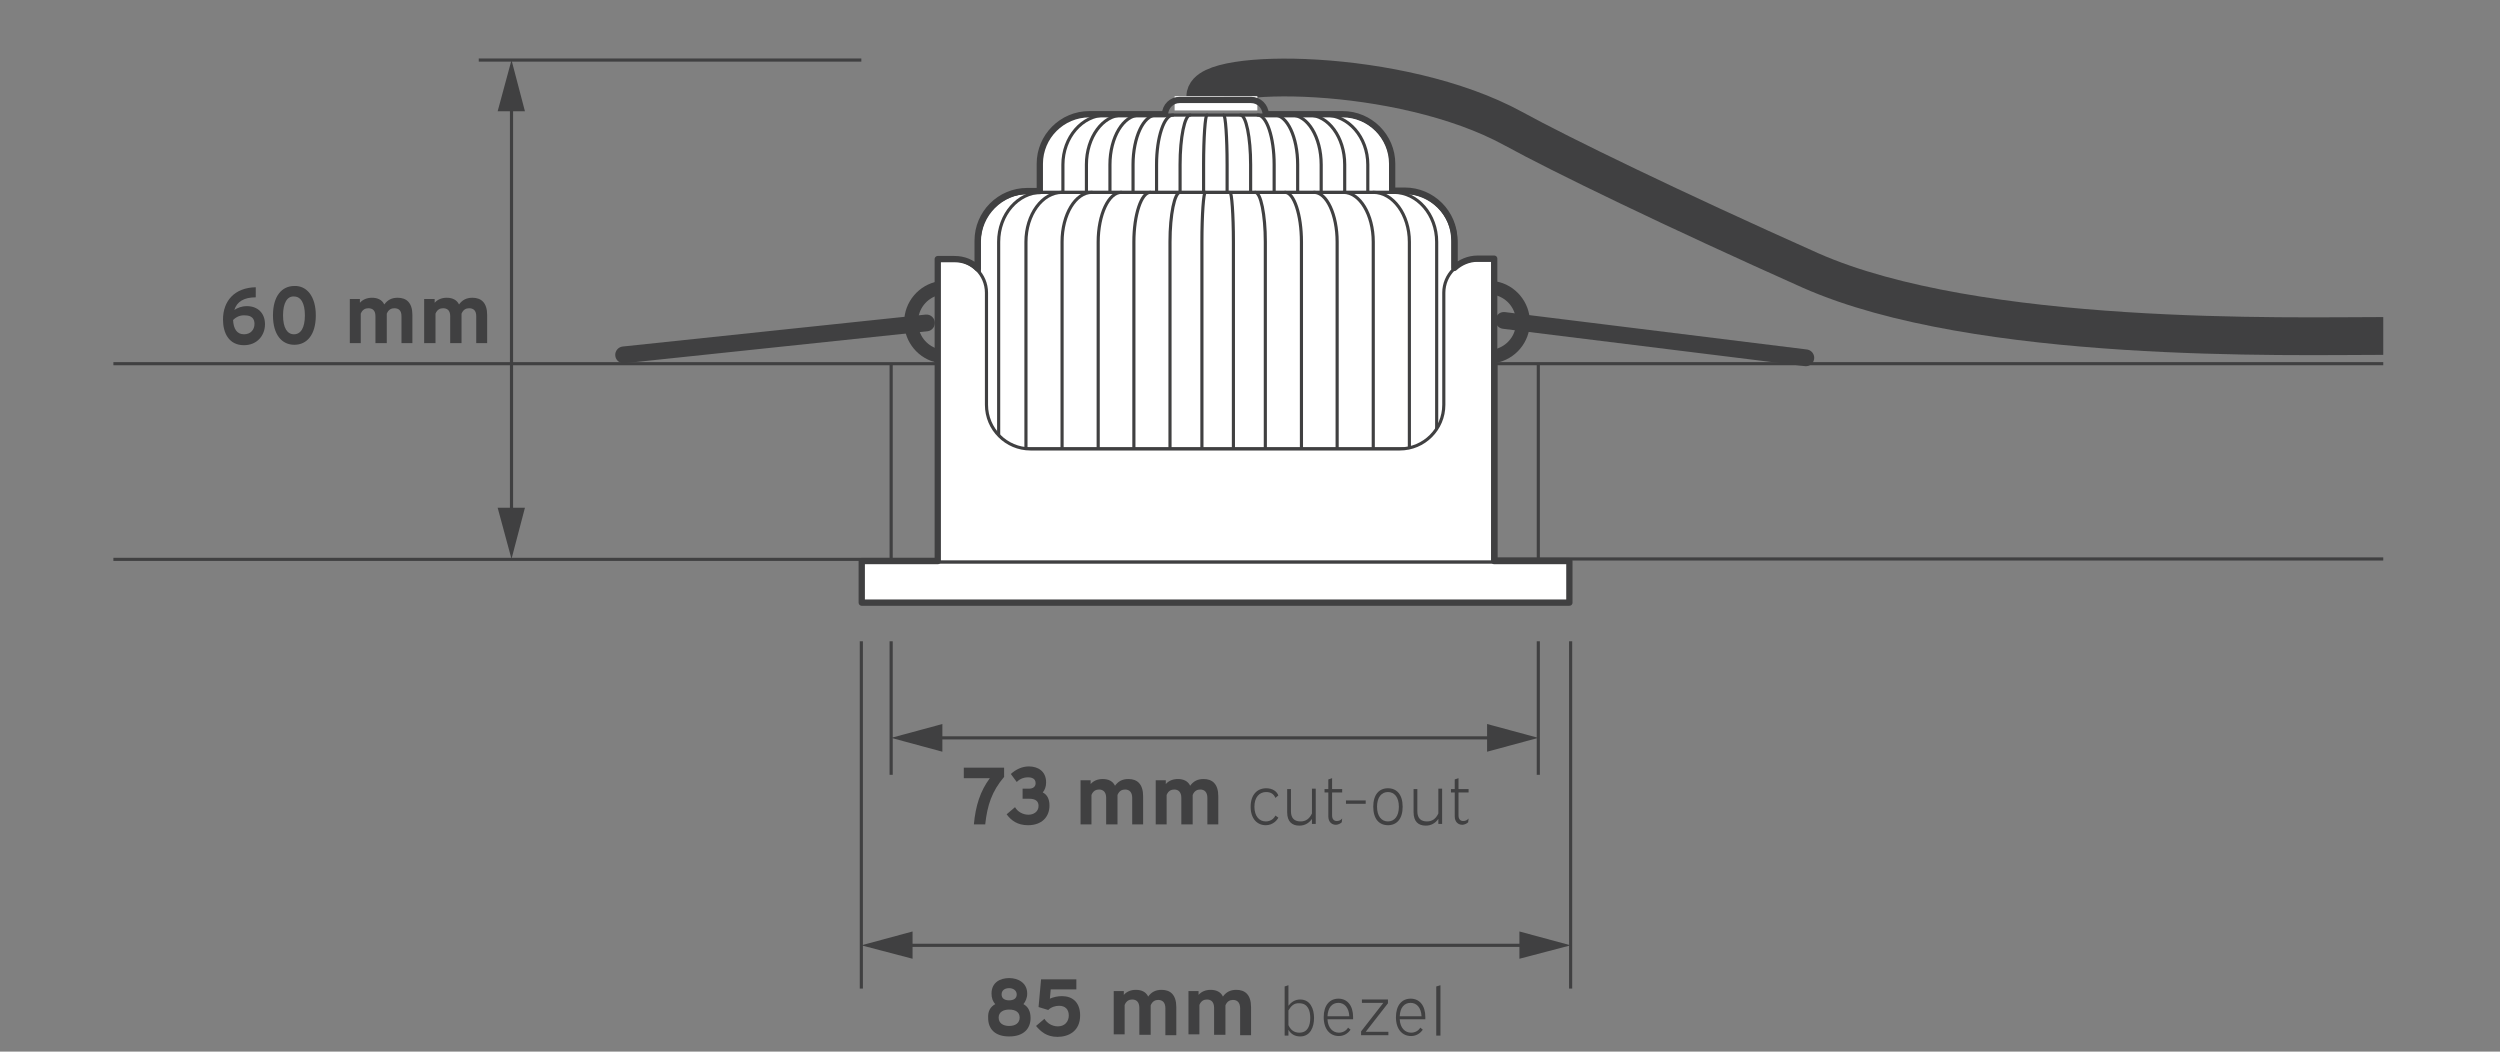 <?xml version="1.0" encoding="UTF-8"?> <svg xmlns="http://www.w3.org/2000/svg" xmlns:xlink="http://www.w3.org/1999/xlink" version="1.1" id="Layer_1" x="0px" y="0px" viewBox="0 0 595.3 250.4" style="enable-background:new 0 0 595.3 250.4;" xml:space="preserve"><rect x="0" y="0" width="595.3" height="250.4" fill="#808080" stroke="none"/> <style type="text/css"> .st0{fill:none;stroke:#404041;stroke-width:0.75;stroke-miterlimit:10;} .st1{fill:#FFFFFF;stroke:#404041;stroke-width:1.5;stroke-miterlimit:10;} .st2{fill:#FFFFFF;stroke:#404041;stroke-width:0.75;stroke-miterlimit:10;} .st3{fill:none;stroke:#404041;stroke-width:1.5;stroke-miterlimit:10;} .st4{fill:none;stroke:#404041;stroke-width:1.5;stroke-linecap:round;stroke-linejoin:round;stroke-miterlimit:10;} .st5{fill:none;stroke:#404041;stroke-width:0.5;stroke-linecap:round;stroke-linejoin:round;stroke-miterlimit:10;} .st6{fill:none;stroke:#404041;stroke-width:0.75;} .st7{fill:#404041;} .st8{enable-background:new ;} .st9{fill:none;stroke:#404041;stroke-width:0.75;stroke-linecap:round;stroke-linejoin:round;stroke-miterlimit:10;} .st10{fill:none;} .st11{fill:none;stroke:#404041;stroke-width:1.5;stroke-linejoin:round;stroke-miterlimit:10;} .st12{fill:none;stroke:#404041;stroke-width:1.5;stroke-miterlimit:10;stroke-dasharray:3.849,3.849;} .st13{fill:none;stroke:#404041;stroke-width:1.5;stroke-miterlimit:10;stroke-dasharray:4.125,4.125;} .st14{fill:#FFFFFF;stroke:#404041;stroke-width:1.5;stroke-linecap:round;stroke-linejoin:round;stroke-miterlimit:10;} .st15{fill:none;stroke:#404041;stroke-width:9;stroke-miterlimit:10;} .st16{fill:#FFFFFF;stroke:#404041;stroke-width:0.75;stroke-linecap:round;stroke-linejoin:round;stroke-miterlimit:10;} .st17{fill:#FFFFFF;} .st18{fill:none;stroke:#404041;stroke-width:4;stroke-linecap:round;stroke-linejoin:round;stroke-miterlimit:10;} </style> <g id="Layer_2_00000004509837938452831930000014950335066609846967_"> </g> <polyline class="st0" points="-92.1,241.8 -291.5,241.8 -291.6,218.3 -92.1,218.3 "></polyline> <polyline class="st0" points="-628.3,218.7 -408.2,218.7 -410,241.7 -628.3,241.7 "></polyline> <line class="st0" x1="-287.3" y1="218.5" x2="-287.3" y2="241.8"></line> <line class="st0" x1="-426.6" y1="241.8" x2="-426.6" y2="218.9"></line> <polyline class="st1" points="-294.9,241.7 -281,241.7 -281,245.3 -433.2,245.3 -433.2,241.7 -420.2,241.7 "></polyline> <polyline class="st2" points="-294.9,196.9 -294.9,241.7 -420.2,241.7 -420.2,196.9 "></polyline> <polyline class="st3" points="-281.1,241.9 -291.8,241.9 -291.8,197.5 -421.1,197.5 -421.1,241.9 -431.7,241.9 "></polyline> <line class="st0" x1="-421.1" y1="242.1" x2="-291.8" y2="242.1"></line> <rect x="-412.1" y="197.8" class="st0" width="9.5" height="44.3"></rect> <rect x="-309.7" y="197.8" class="st0" width="9.5" height="44.3"></rect> <rect x="-421.1" y="197.8" class="st0" width="1.3" height="44.3"></rect> <rect x="-293.1" y="197.8" class="st0" width="1.3" height="44.3"></rect> <path class="st4" d="M-271.6,171.2l-5.4,0.9c-1.7,0.4-3,1.9-3.3,3.6l-3.2,14.2l-2,15.4l-0.5,1.9c-0.2,0.7-0.2,1.3-0.1,2l0.2,0.9 c0.1,0.7,0,1.5-0.3,2.2l-0.2,0.5c-0.4,0.8-0.5,1.7-0.3,2.6l0.1,0.6c0.1,0.7,0,1.5-0.3,2.2l-0.2,0.5c-0.4,0.8-0.5,1.7-0.3,2.6 l0.1,0.6c0.1,0.7,0,1.5-0.3,2.2l-0.5,0.9c-0.4,0.8-0.5,1.7-0.3,2.6l0.1,0.6c0.1,0.7,0,1.5-0.3,2.2l-0.2,0.5 c-0.4,0.8-0.5,1.7-0.3,2.6l0.1,0.6c0.1,0.7,0,1.5-0.3,2.2l-0.4,0.9c-0.3,0.6-0.4,1.3-0.4,2v2l-0.7,0.2c-0.7,0.2-1.4-0.3-1.5-1"></path> <g> <ellipse class="st0" cx="-304.5" cy="202.5" rx="2.1" ry="3.7"></ellipse> <line class="st5" x1="-304.5" y1="201.3" x2="-304.5" y2="203.8"></line> <line class="st5" x1="-303.5" y1="202.5" x2="-305.5" y2="202.5"></line> </g> <g> <ellipse class="st0" cx="-407.8" cy="202.5" rx="2.1" ry="3.7"></ellipse> <line class="st5" x1="-407.8" y1="201.3" x2="-407.8" y2="203.8"></line> <line class="st5" x1="-406.8" y1="202.5" x2="-408.8" y2="202.5"></line> </g> <path class="st4" d="M-441.8,171l5.4,0.9c1.7,0.4,3,1.9,3.3,3.6l3.2,14.2l2,15.4l0.5,1.9c0.2,0.7,0.2,1.3,0.1,2l-0.2,0.9 c-0.1,0.7,0,1.5,0.3,2.2l0.2,0.5c0.4,0.8,0.5,1.7,0.3,2.6l-0.1,0.6c-0.1,0.7,0,1.5,0.3,2.2l0.2,0.5c0.4,0.8,0.5,1.7,0.3,2.6 l-0.1,0.6c-0.1,0.7,0,1.5,0.3,2.2l0.2,0.5c0.4,0.8,0.5,1.7,0.3,2.6l0.2,1c-0.1,0.7,0,1.5,0.3,2.2l0.2,0.5c0.4,0.8,0.5,1.7,0.3,2.6 l-0.1,0.6c-0.1,0.7,0,1.5,0.3,2.2l0.4,0.9c0.3,0.6,0.4,1.3,0.4,2v2l0.7,0.2c0.7,0.2,1.4-0.3,1.5-1"></path> <line class="st6" x1="-433.4" y1="253.3" x2="-433.4" y2="320.8"></line> <line class="st6" x1="-425.6" y1="253.3" x2="-425.6" y2="281.1"></line> <line class="st6" x1="-288.5" y1="253.3" x2="-288.5" y2="281.1"></line> <line class="st6" x1="-280.4" y1="253.3" x2="-280.4" y2="320.8"></line> <g> <g> <line class="st6" x1="-423.3" y1="306.6" x2="-290.6" y2="306.6"></line> <g> <polygon class="st7" points="-421,309.9 -433.2,306.6 -421,303.4 "></polygon> </g> <g> <polygon class="st7" points="-292.9,309.9 -280.7,306.6 -292.9,303.4 "></polygon> </g> </g> </g> <g> <g> <line class="st6" x1="-415.6" y1="270.3" x2="-298.5" y2="270.3"></line> <g> <polygon class="st7" points="-413.4,273.5 -425.6,270.3 -413.4,267 "></polygon> </g> <g> <polygon class="st7" points="-300.7,273.5 -288.5,270.3 -300.7,267 "></polygon> </g> </g> </g> <g class="st8"> <path class="st7" d="M-417.2,280.7c0-2.1,1.7-3.5,4.3-3.5c2.4,0,4.3,1.3,4.3,3.5c0,1.2-0.7,2.3-1.8,2.9c1.3,0.7,2.2,1.8,2.2,3.3 c0,2.6-2.1,4.1-4.7,4.1c-2.4,0-4.7-1.2-4.7-4c0-1.4,0.8-2.8,2-3.3C-416.6,283-417.2,282-417.2,280.7z M-414.3,286.9 c0,0.9,0.5,1.6,1.5,1.6s1.5-0.7,1.5-1.6c0-0.8-0.6-1.4-1.6-1.9C-413.9,285.4-414.3,286.1-414.3,286.9z M-411.7,280.7 c0-0.7-0.4-1.2-1.2-1.2c-0.8,0-1.2,0.5-1.2,1.3c0,0.7,0.4,1.2,1.2,1.6C-412.2,282.1-411.7,281.5-411.7,280.7z"></path> <path class="st7" d="M-402.2,277.5h2.3v10.8h2.5v2.4h-8.4v-2.4h2.8v-7.4l-2.4,1.4l-0.7-2.4L-402.2,277.5z"></path> <path class="st7" d="M-388.8,281.2c0.4,0.8,0.9,1.8,1.3,2.6h0.1c0.5-0.8,1-1.8,1.4-2.6h2.9c-0.6,1.2-1.8,3.2-2.8,4.7l3.2,4.7h-3.3 l-1.5-2.5h-0.1l-1.3,2.5h-3.2l3-4.7c-1-1.5-2.3-3.5-3-4.8L-388.8,281.2L-388.8,281.2z"></path> <path class="st7" d="M-377.3,280.7c0-2.1,1.7-3.5,4.3-3.5c2.4,0,4.3,1.3,4.3,3.5c0,1.2-0.7,2.3-1.8,2.9c1.3,0.7,2.2,1.8,2.2,3.3 c0,2.6-2.1,4.1-4.7,4.1c-2.4,0-4.7-1.2-4.7-4c0-1.4,0.8-2.8,2-3.3C-376.7,283-377.3,282-377.3,280.7z M-374.5,286.9 c0,0.9,0.5,1.6,1.5,1.6s1.5-0.7,1.5-1.6c0-0.8-0.6-1.4-1.6-1.9C-374.1,285.4-374.5,286.1-374.5,286.9z M-371.8,280.7 c0-0.7-0.4-1.2-1.2-1.2c-0.8,0-1.2,0.5-1.2,1.3c0,0.7,0.4,1.2,1.2,1.6C-372.3,282.1-371.8,281.5-371.8,280.7z"></path> <path class="st7" d="M-362.3,277.5h2.3v10.8h2.5v2.4h-8.4v-2.4h2.8v-7.4l-2.4,1.4l-0.7-2.4L-362.3,277.5z"></path> <path class="st7" d="M-348.8,281.2l0.1,0.9l0,0c0.6-0.7,1.7-1.2,2.7-1.2c0.9,0,1.7,0.3,2.2,0.8c0.2,0.2,0.3,0.3,0.4,0.5 c0.8-0.7,1.8-1.2,3.1-1.2c0.9,0,1.7,0.3,2.2,0.8c0.6,0.6,0.8,1.4,0.8,2.7v6.2h-2.8v-5.6c0-0.6-0.1-0.9-0.3-1.2 c-0.2-0.3-0.5-0.4-0.9-0.4c-0.6,0-1.2,0.3-1.6,0.9v6.3h-2.8v-5.6c0-0.6-0.1-0.9-0.3-1.2c-0.2-0.3-0.5-0.4-0.9-0.4 c-0.6,0-1.2,0.3-1.6,0.9v6.3h-2.9v-9.5L-348.8,281.2L-348.8,281.2z"></path> <path class="st7" d="M-332.6,281.2l0.1,0.9l0,0c0.6-0.7,1.7-1.2,2.7-1.2c0.9,0,1.7,0.3,2.2,0.8c0.2,0.2,0.3,0.3,0.4,0.5 c0.8-0.7,1.8-1.2,3.1-1.2c0.9,0,1.7,0.3,2.2,0.8c0.6,0.6,0.8,1.4,0.8,2.7v6.2h-2.8v-5.6c0-0.6-0.1-0.9-0.3-1.2 c-0.2-0.3-0.5-0.4-0.9-0.4c-0.6,0-1.2,0.3-1.6,0.9v6.3h-2.8v-5.6c0-0.6-0.1-0.9-0.3-1.2c-0.2-0.3-0.5-0.4-0.9-0.4 c-0.6,0-1.2,0.3-1.6,0.9v6.3h-2.9v-9.5L-332.6,281.2L-332.6,281.2z"></path> </g> <g class="st8"> <path class="st7" d="M-315.6,286.8c0-2.6,1.2-4.2,3.6-4.2c0.9,0,1.8,0.3,2.3,0.6l-0.2,0.9c-0.4-0.3-1.2-0.6-2-0.6 c-1.8,0-2.6,1.1-2.6,3.3c0,2.1,0.7,3.3,2.5,3.3c0.8,0,1.6-0.2,2.1-0.5l0.2,0.9c-0.7,0.3-1.5,0.5-2.3,0.5c-1,0-1.9-0.3-2.5-0.8 C-315.2,289.4-315.6,288.3-315.6,286.8L-315.6,286.8z"></path> <path class="st7" d="M-303.1,279.5l-4.1,11.5h-1.1l4.1-11.5H-303.1z"></path> <path class="st7" d="M-303,286.7c0-2.7,1.1-4.2,3.4-4.2s3.5,1.5,3.5,4.2l0,0c0,2.7-1.1,4.2-3.5,4.2 C-301.8,290.9-303,289.4-303,286.7L-303,286.7z M-301.9,286.7c0,2.2,0.7,3.3,2.4,3.3s2.4-1.1,2.4-3.3c0-2.2-0.7-3.3-2.4-3.3 S-301.9,284.5-301.9,286.7z"></path> </g> <g class="st8"> <path class="st7" d="M-424.3,317.7c0-2.1,1.7-3.5,4.3-3.5c2.4,0,4.3,1.3,4.3,3.5c0,1.2-0.7,2.3-1.8,2.9c1.3,0.7,2.2,1.8,2.2,3.3 c0,2.6-2.1,4.1-4.7,4.1c-2.4,0-4.7-1.2-4.7-4c0-1.4,0.8-2.8,2-3.3C-423.7,320-424.3,319-424.3,317.7z M-421.5,323.9 c0,0.9,0.5,1.6,1.5,1.6s1.5-0.7,1.5-1.6c0-0.8-0.6-1.4-1.6-1.9C-421.1,322.4-421.5,323.1-421.5,323.9z M-418.9,317.7 c0-0.7-0.4-1.2-1.2-1.2c-0.8,0-1.2,0.5-1.2,1.3c0,0.7,0.4,1.2,1.2,1.6C-419.3,319.1-418.9,318.5-418.9,317.7z"></path> <path class="st7" d="M-405.3,314.5l-0.2,2.4h-4.4v2.6c0.4-0.1,1-0.2,1.5-0.2c2.3,0,3.8,1.4,3.8,4c0,3-1.9,4.6-4.9,4.6 c-1.4,0-2.5-0.2-3.7-0.6l0.3-2.6c1,0.4,1.9,0.6,3.1,0.6c0.7,0,1.3-0.2,1.6-0.6c0.2-0.3,0.4-0.7,0.4-1.3c0-1.1-0.6-1.6-2-1.6 c-0.8,0-1.6,0.2-2.2,0.4l-0.7-0.4v-7.3H-405.3z"></path> <path class="st7" d="M-396,318.2c0.4,0.8,0.9,1.8,1.3,2.6h0.1c0.5-0.8,1-1.8,1.4-2.6h2.9c-0.6,1.2-1.8,3.2-2.8,4.7l3.2,4.7h-3.2 l-1.5-2.5h-0.1l-1.3,2.5h-3.2l3-4.7c-1-1.5-2.3-3.5-3-4.8L-396,318.2L-396,318.2z"></path> <path class="st7" d="M-384.4,317.7c0-2.1,1.7-3.5,4.3-3.5c2.4,0,4.3,1.3,4.3,3.5c0,1.2-0.7,2.3-1.8,2.9c1.3,0.7,2.2,1.8,2.2,3.3 c0,2.6-2.1,4.1-4.7,4.1c-2.4,0-4.7-1.2-4.7-4c0-1.4,0.8-2.8,2-3.3C-383.8,320-384.4,319-384.4,317.7z M-381.6,323.9 c0,0.9,0.5,1.6,1.5,1.6s1.5-0.7,1.5-1.6c0-0.8-0.6-1.4-1.6-1.9C-381.2,322.4-381.6,323.1-381.6,323.9z M-379,317.7 c0-0.7-0.4-1.2-1.2-1.2c-0.8,0-1.2,0.5-1.2,1.3c0,0.7,0.4,1.2,1.2,1.6C-379.4,319.1-379,318.5-379,317.7z"></path> <path class="st7" d="M-365.4,314.5l-0.2,2.4h-4.4v2.6c0.4-0.1,1-0.2,1.5-0.2c2.3,0,3.8,1.4,3.8,4c0,3-1.9,4.6-4.9,4.6 c-1.4,0-2.5-0.2-3.7-0.6l0.3-2.6c1,0.4,1.9,0.6,3.1,0.6c0.7,0,1.3-0.2,1.6-0.6c0.2-0.3,0.4-0.7,0.4-1.3c0-1.1-0.6-1.6-2-1.6 c-0.8,0-1.6,0.2-2.2,0.4l-0.7-0.4v-7.3H-365.4z"></path> <path class="st7" d="M-356,318.2l0.1,0.9l0,0c0.6-0.7,1.7-1.2,2.7-1.2c0.9,0,1.7,0.3,2.2,0.8c0.2,0.2,0.3,0.3,0.4,0.5 c0.8-0.7,1.8-1.2,3.1-1.2c0.9,0,1.7,0.3,2.2,0.8c0.6,0.6,0.8,1.4,0.8,2.7v6.2h-2.8v-5.6c0-0.6-0.1-0.9-0.3-1.2 c-0.2-0.3-0.5-0.4-0.9-0.4c-0.6,0-1.2,0.3-1.6,0.9v6.3h-2.8v-5.6c0-0.6-0.1-0.9-0.3-1.2c-0.2-0.3-0.5-0.4-0.9-0.4 c-0.6,0-1.2,0.3-1.6,0.9v6.3h-2.9v-9.5L-356,318.2L-356,318.2z"></path> <path class="st7" d="M-339.8,318.2l0.1,0.9l0,0c0.6-0.7,1.7-1.2,2.7-1.2c0.9,0,1.7,0.3,2.2,0.8c0.2,0.2,0.3,0.3,0.4,0.5 c0.8-0.7,1.8-1.2,3.1-1.2c0.9,0,1.7,0.3,2.2,0.8c0.6,0.6,0.8,1.4,0.8,2.7v6.2h-2.8v-5.6c0-0.6-0.1-0.9-0.3-1.2 c-0.2-0.3-0.5-0.4-0.9-0.4c-0.6,0-1.2,0.3-1.6,0.9v6.3h-2.8v-5.6c0-0.6-0.1-0.9-0.3-1.2c-0.2-0.3-0.5-0.4-0.9-0.4 c-0.6,0-1.2,0.3-1.6,0.9v6.3h-2.9v-9.5L-339.8,318.2L-339.8,318.2z"></path> </g> <g class="st8"> <path class="st7" d="M-320.2,316.5v3.8c0.8-0.5,1.6-0.8,2.4-0.8c1.1,0,2.1,0.5,2.7,1.6c0.3,0.6,0.5,1.4,0.5,2.5l0,0 c0,0.9-0.2,1.9-0.6,2.6c-0.5,0.9-1.5,1.6-2.8,1.6c-0.8,0-1.7-0.3-2.4-0.9l-0.1,0.6h-0.8c0-0.5,0.1-1.9,0.1-2.6v-8.6h1V316.5z M-320.2,326.1c0.6,0.5,1.3,0.9,2.1,0.9c0.8,0,1.3-0.3,1.7-0.7c0.5-0.6,0.7-1.6,0.7-2.6s-0.2-1.9-0.7-2.5c-0.4-0.4-0.9-0.7-1.7-0.7 c-0.8,0-1.6,0.4-2.2,0.8v4.8H-320.2z"></path> <path class="st7" d="M-313.1,323.8c0-2.1,1-4.2,3.4-4.2c1.9,0,2.9,1.1,3.2,3c0.1,0.4,0.1,0.9,0.1,1.3v0.3h-5.7 c0.1,1.9,0.9,2.9,2.6,2.9c0.7,0,1.7-0.2,2.2-0.5l0.2,0.9c-0.7,0.3-1.6,0.5-2.4,0.5c-1,0-2-0.3-2.5-0.9 C-312.7,326.4-313.1,325.2-313.1,323.8L-313.1,323.8z M-307.5,323.3c-0.1-1.7-0.7-2.8-2.1-2.8c-0.7,0-1.2,0.2-1.6,0.6 c-0.5,0.5-0.8,1.3-0.8,2.2L-307.5,323.3L-307.5,323.3z"></path> <path class="st7" d="M-300,319.8v0.9l-4,6.2h4.1v0.8h-5.1l-0.2-0.8l4-6.2h-3.9v-0.8h5.1V319.8z"></path> <path class="st7" d="M-298.5,323.8c0-2.1,1-4.2,3.4-4.2c1.9,0,2.9,1.1,3.2,3c0.1,0.4,0.1,0.9,0.1,1.3v0.3h-5.6 c0.1,1.9,0.9,2.9,2.6,2.9c0.7,0,1.7-0.2,2.2-0.5l0.2,0.9c-0.6,0.3-1.6,0.5-2.4,0.5c-1,0-2-0.3-2.5-0.9 C-298.1,326.4-298.5,325.2-298.5,323.8L-298.5,323.8z M-292.9,323.3c-0.1-1.7-0.7-2.8-2.1-2.8c-0.7,0-1.2,0.2-1.6,0.6 c-0.5,0.5-0.8,1.3-0.8,2.2L-292.9,323.3L-292.9,323.3z"></path> <path class="st7" d="M-289,316.5v11.2h-1v-11.2H-289z"></path> </g> <g class="st8"> <path class="st7" d="M-531.4,178v-2.3h10.8v-2.5h2.4v8.4h-2.4v-2.8h-7.5l1.4,2.4l-2.4,0.7L-531.4,178z"></path> <path class="st7" d="M-524.8,161.5c4.7,0,6.9,1.6,6.9,4.8s-2.2,4.8-6.9,4.8s-6.9-1.6-6.9-4.8S-529.6,161.5-524.8,161.5z M-524.8,167.8c3.3,0,4.3-0.5,4.3-1.5c0-1.1-1-1.5-4.3-1.5c-3.2,0-4.2,0.5-4.2,1.5C-529.1,167.3-528.1,167.8-524.8,167.8z"></path> <path class="st7" d="M-531.4,151.5l2.4,0.2v4.4h2.6c-0.1-0.4-0.2-1-0.2-1.5c0-2.3,1.4-3.8,4-3.8c3,0,4.6,1.9,4.6,4.9 c0,1.4-0.2,2.5-0.6,3.7l-2.6-0.3c0.4-1,0.6-1.9,0.6-3.1c0-0.7-0.2-1.3-0.6-1.6c-0.3-0.2-0.7-0.4-1.3-0.4c-1.1,0-1.6,0.6-1.6,2 c0,0.8,0.2,1.6,0.4,2.2l-0.4,0.8h-7.3V151.5z"></path> <path class="st7" d="M-531.8,137.7l13.8,4.9v3l-13.8-4.8V137.7z"></path> <path class="st7" d="M-531.4,128.6v-2.3h10.8v-2.5h2.4v8.4h-2.4v-2.8h-7.5l1.4,2.4l-2.4,0.7L-531.4,128.6z"></path> <path class="st7" d="M-531,121.2c-0.4-1.1-0.7-2.4-0.7-3.7c0-2.3,1-4.3,3.5-4.3c1.3,0,2.4,0.6,2.8,1.8h0.1c0.4-1.5,1.6-2.3,3-2.3 c2.9,0,4.4,2.4,4.4,5.1c0,1.2-0.3,2.7-0.8,3.7l-2.6-0.3c0.5-1.2,0.7-2.2,0.7-3.2c0-1.3-0.6-2.1-1.7-2.1c-1.2,0-1.7,1-1.7,2.3v0.9 h-2.3v-0.9c0-1.2-0.6-1.8-1.6-1.8c-0.8,0-1.2,0.5-1.2,1.7c0,0.9,0.2,1.7,0.6,2.7L-531,121.2z"></path> <path class="st7" d="M-531.4,102.2l2.4,0.2v4.4h2.6c-0.1-0.4-0.2-1-0.2-1.5c0-2.3,1.4-3.8,4-3.8c3,0,4.6,1.9,4.6,4.9 c0,1.4-0.2,2.5-0.6,3.7l-2.6-0.3c0.4-1,0.6-1.9,0.6-3.1c0-0.7-0.2-1.3-0.6-1.6c-0.3-0.2-0.7-0.4-1.3-0.4c-1.1,0-1.6,0.6-1.6,2 c0,0.8,0.2,1.6,0.4,2.2l-0.4,0.7h-7.3V102.2L-531.4,102.2z"></path> <path class="st7" d="M-529.3,97.2l-2.1,0.3v-2l2.1,0.3l-1.1-1.8l1.9-0.8l0.5,2.1l1.6-1.6l1.2,1.6l-2,1.1l1.9,1.1l-1.2,1.6l-1.5-1.5 l-0.5,2.1l-1.9-0.8L-529.3,97.2z"></path> <path class="st7" d="M-527.7,85.3l0.9-0.1l0,0c-0.7-0.6-1.2-1.7-1.2-2.7c0-0.9,0.3-1.7,0.8-2.2c0.2-0.2,0.3-0.3,0.5-0.4 c-0.7-0.8-1.2-1.8-1.2-3.1c0-0.9,0.3-1.7,0.8-2.2c0.6-0.6,1.4-0.8,2.7-0.8h6.2v2.8h-5.6c-0.6,0-0.9,0.1-1.2,0.3 c-0.3,0.2-0.4,0.5-0.4,0.9c0,0.6,0.3,1.2,0.9,1.6h6.3v2.8h-5.6c-0.6,0-0.9,0.1-1.2,0.3c-0.3,0.2-0.4,0.5-0.4,0.9 c0,0.6,0.3,1.2,0.9,1.6h6.3v2.9h-9.5V85.3z"></path> <path class="st7" d="M-527.7,69.1l0.9-0.1l0,0c-0.7-0.6-1.2-1.7-1.2-2.7c0-0.9,0.3-1.7,0.8-2.2c0.2-0.2,0.3-0.3,0.5-0.4 c-0.7-0.8-1.2-1.8-1.2-3.1c0-0.9,0.3-1.7,0.8-2.2c0.6-0.6,1.4-0.8,2.7-0.8h6.2v2.8h-5.6c-0.6,0-0.9,0.1-1.2,0.3s-0.4,0.5-0.4,0.9 c0,0.6,0.3,1.2,0.9,1.6h6.3V66h-5.6c-0.6,0-0.9,0.1-1.2,0.3c-0.3,0.2-0.4,0.5-0.4,0.9c0,0.6,0.3,1.2,0.9,1.6h6.3v2.9h-9.5V69.1z"></path> </g> <g class="st8"> <path class="st7" d="M-505.9,197.5l-2.1,0.3v-2l2.1,0.3l-1.1-1.8l1.9-0.8l0.5,2.1l1.6-1.6l1.2,1.6l-2,1.1l1.9,1.1l-1.2,1.6 l-1.5-1.5l-0.5,2.1l-1.9-0.8L-505.9,197.5z"></path> </g> <g class="st8"> <path class="st7" d="M-508,184.5v-1.2h12.1v-2.8h1.1v7.1h-1.1v-3h-10.7l2,3.1l-1,0.4L-508,184.5z"></path> <path class="st7" d="M-501.7,178.6c-4.7,0-6.6-1.1-6.6-3.9s1.9-3.9,6.6-3.9h0.6c4.7,0,6.6,1.2,6.6,3.9s-1.9,3.9-6.6,3.9H-501.7z M-501.4,177.2c4,0,5.6-0.7,5.6-2.5s-1.7-2.5-5.6-2.5c-4,0-5.7,0.7-5.7,2.5S-505.4,177.2-501.4,177.2z"></path> <path class="st7" d="M-501.7,168.8c-4.7,0-6.6-1.1-6.6-3.9s1.9-3.9,6.6-3.9h0.6c4.7,0,6.6,1.2,6.6,3.9s-1.9,3.9-6.6,3.9H-501.7z M-501.4,167.5c4,0,5.6-0.7,5.6-2.5c0-1.9-1.7-2.5-5.6-2.5c-4,0-5.7,0.7-5.7,2.5S-505.4,167.5-501.4,167.5z"></path> <path class="st7" d="M-501.7,159.1c-4.7,0-6.6-1.1-6.6-3.9s1.9-3.9,6.6-3.9h0.6c4.7,0,6.6,1.2,6.6,3.9s-1.9,3.9-6.6,3.9H-501.7z M-501.4,157.7c4,0,5.6-0.7,5.6-2.5s-1.7-2.5-5.6-2.5c-4,0-5.7,0.7-5.7,2.5S-505.4,157.7-501.4,157.7z"></path> <path class="st7" d="M-508.3,144.3h13.5v1.2h-13.5V144.3z"></path> <path class="st7" d="M-504.3,140.7l1.1-0.1c-0.8-0.7-1.4-1.9-1.4-3.1s0.6-2.1,1.4-2.5c-0.9-0.9-1.4-2-1.4-3.3c0-1,0.3-1.8,0.8-2.3 c0.6-0.6,1.4-0.8,2.7-0.8h6.3v1.2h-6.1c-1,0-1.5,0.1-1.9,0.4c-0.4,0.3-0.6,0.8-0.6,1.7s0.4,1.9,1.3,2.7c0.4,0,0.8,0,1.2,0h6v1.2 h-5.9c-1.5,0-2.7,0.1-2.7,1.9c0,1,0.6,2.1,1.5,2.9h7.1v1.2h-9.5L-504.3,140.7L-504.3,140.7z"></path> <path class="st7" d="M-504,122.5c-0.4-0.8-0.6-2-0.6-3c0-2.1,1-3.5,3.3-3.5h4.7c0.7,0,1,0,1-0.7v-0.1h0.8c0.1,0.1,0.1,0.4,0.1,0.6 c0,0.6-0.3,1.1-1,1.2c0.7,0.8,1.2,1.9,1.2,3.1c0,1.6-1,2.9-2.8,2.9c-1.2,0-2.3-0.6-2.8-1.8c-0.4-0.9-0.6-1.9-0.6-3.6V117h-0.5 c-1.5,0-2.3,0.5-2.3,2.5c0,0.9,0.3,1.9,0.6,2.6L-504,122.5z M-499.8,117.8c0,1,0.1,1.7,0.3,2.4c0.3,0.9,1,1.7,2.1,1.7 c1,0,1.8-0.6,1.8-1.9c0-1.2-0.6-2.3-1.3-2.8h-2.9V117.8L-499.8,117.8z"></path> <path class="st7" d="M-504.3,112.2l1.2-0.2c-1-1-1.5-2.2-1.5-3.4c0-1,0.3-1.9,0.8-2.4c0.6-0.6,1.4-0.8,2.7-0.8h6.3v1.2h-6.1 c-1,0-1.6,0.1-2,0.5c-0.4,0.3-0.5,0.8-0.5,1.6c0,1.1,0.6,2.3,1.6,3.2h7v1.2h-9.5V112.2z"></path> <path class="st7" d="M-508.3,95.4h9.7c1.1,0,2.6,0,3.8-0.1v1l-0.8,0.1c0.8,1,1.1,2,1.1,3c0,1.1-0.4,2.1-1.2,2.8 c-0.8,0.7-2.1,1.2-3.6,1.2h-0.1c-1.8,0-3.3-0.5-4.2-1.4c-0.7-0.7-1-1.6-1-2.7c0-0.9,0.2-1.9,0.6-2.6h-4.3V95.4z M-502.8,96.5 c-0.4,0.7-0.7,1.6-0.7,2.3c0,2.5,1.9,3.2,4,3.2c2.4,0,3.9-0.9,3.9-2.9c0-0.9-0.4-1.9-1.1-2.6H-502.8z"></path> <path class="st7" d="M-504,89.2c-0.4-0.8-0.6-2-0.6-3c0-2.1,1-3.5,3.3-3.5h4.7c0.7,0,1,0,1-0.7v-0.1h0.8c0.1,0.1,0.1,0.4,0.1,0.6 c0,0.6-0.3,1.1-1,1.2c0.7,0.8,1.2,1.9,1.2,3.1c0,1.6-1,2.9-2.8,2.9c-1.2,0-2.3-0.6-2.8-1.8c-0.4-0.9-0.6-1.9-0.6-3.6v-0.6h-0.5 c-1.5,0-2.3,0.5-2.3,2.5c0,0.9,0.3,1.9,0.6,2.6L-504,89.2z M-499.8,84.5c0,1,0.1,1.7,0.3,2.4c0.3,0.9,1,1.7,2.1,1.7 c1,0,1.8-0.6,1.8-1.9c0-1.2-0.6-2.3-1.3-2.8h-2.9V84.5L-499.8,84.5z"></path> <path class="st7" d="M-508.3,78.7h4.6c-0.6-1-0.9-2-0.9-2.9c0-1.3,0.6-2.6,2-3.2c0.8-0.4,1.7-0.6,3-0.6h0.1c1.1,0,2.2,0.2,3.1,0.7 c1.1,0.6,1.9,1.8,1.9,3.4c0,1-0.4,2-1,2.9l0.7,0.1v1c-0.6-0.1-2.3-0.1-3.1-0.1h-10.3v-1.3H-508.3z M-496.7,78.7 c0.6-0.7,1.1-1.6,1.1-2.6s-0.4-1.6-0.9-2.1c-0.7-0.6-1.9-0.8-3.1-0.8s-2.3,0.2-3,0.8c-0.5,0.5-0.8,1.1-0.8,2.1c0,0.9,0.4,1.9,1,2.6 H-496.7z"></path> <path class="st7" d="M-499.6,70.2c-3.2,0-5-1.3-5-4.1c0-2.8,1.8-4.2,5-4.2l0,0c3.2,0,5,1.3,5,4.2 C-494.5,68.8-496.3,70.2-499.6,70.2L-499.6,70.2z M-499.6,68.9c2.6,0,4-0.9,4-2.9s-1.4-2.9-4-2.9s-4,0.9-4,2.9 C-503.6,68.1-502.2,68.9-499.6,68.9z"></path> <path class="st7" d="M-504.3,59.5c2-0.5,6.2-1.9,8.1-2.6l0,0c-1.9-0.7-6-2.1-8.1-2.6V53c3.3,0.9,7.5,2.5,9.5,3.3v1.3 c-2,0.8-6.2,2.3-9.5,3.2V59.5z"></path> <path class="st7" d="M-499.5,51.8c-2.5,0-5.1-1.2-5.1-4.1c0-2.2,1.3-3.4,3.5-3.8c0.4-0.1,1.1-0.1,1.6-0.1h0.4v6.7 c2.2-0.1,3.4-1.1,3.4-3.1c0-0.9-0.3-2-0.6-2.7l1-0.2c0.4,0.8,0.6,1.9,0.6,2.9c0,1.2-0.3,2.3-1,3C-496.4,51.3-497.8,51.8-499.5,51.8 L-499.5,51.8z M-500.1,45.1c-2.1,0.1-3.4,0.9-3.4,2.6c0,0.8,0.3,1.4,0.7,1.9c0.6,0.6,1.6,0.9,2.7,1V45.1z"></path> </g> <line class="st6" x1="-270.7" y1="7" x2="-432.3" y2="7"></line> <g> <g> <line class="st6" x1="-485.9" y1="232.5" x2="-485.9" y2="17"></line> <g> <polygon class="st7" points="-482.6,230.2 -485.9,242.4 -489.1,230.2 "></polygon> </g> <g> <polygon class="st7" points="-482.6,19.2 -485.9,7 -489.1,19.2 "></polygon> </g> </g> </g> <path class="st9" d="M-311.5,183.4"></path> <polygon class="st1" points="-392.9,197.4 -404.9,197.4 -405.3,151.9 -390.3,151.9 -390.3,163.7 "></polygon> <line class="st0" x1="-393.7" y1="152.5" x2="-393.7" y2="197.8"></line> <path class="st1" d="M-390.3,163.7c4.8,0.2,28.2,6.9,40.4,14.3c12.2,7.4,29.9,19.6,29.9,19.6h-73.6L-390.3,163.7z"></path> <line class="st10" x1="-376.6" y1="177.2" x2="-375.2" y2="175.9"></line> <line class="st3" x1="-350" y1="101.3" x2="-279.6" y2="143.9"></line> <line class="st0" x1="-296.9" y1="144.4" x2="-343.1" y2="116.5"></line> <path class="st11" d="M-279.6,143.9l1.3,0.8l-3.1,5l-3.2-2l-1.8,3l-23.3-14.1l-0.9-0.6c1.1,7.8,0.5,42.9-4.6,61.8"></path> <line class="st0" x1="-351.1" y1="107.5" x2="-284.5" y2="147.8"></line> <path class="st11" d="M-387.2,163c10-13.5,47.1-36.6,55.6-39.6l-21.5-13l1.8-3l-0.1-0.1l-2.6-1.6l3.1-5l1,0.6"></path> <polyline class="st3" points="-350.2,101.5 -322.2,55.3 -251.7,97.9 -279.7,144.2 "></polyline> <g> <g> <line class="st3" x1="-322" y1="54.5" x2="-320.9" y2="52.8"></line> <line class="st12" x1="-318.9" y1="49.5" x2="-296" y2="11.7"></line> <polyline class="st3" points="-295,10 -294,8.3 -292.3,9.3 "></polyline> <line class="st13" x1="-288.8" y1="11.5" x2="-227" y2="48.8"></line> <polyline class="st3" points="-225.2,49.9 -223.5,50.9 -224.5,52.6 "></polyline> <line class="st12" x1="-226.5" y1="55.9" x2="-249.4" y2="93.8"></line> <line class="st3" x1="-250.4" y1="95.5" x2="-251.5" y2="97.2"></line> </g> </g> <line class="st0" x1="-316.8" y1="58.7" x2="-344.2" y2="104.1"></line> <line class="st0" x1="-314.6" y1="60" x2="-342" y2="105.4"></line> <line class="st0" x1="-309.8" y1="62.9" x2="-337.3" y2="108.3"></line> <line class="st0" x1="-304.7" y1="66" x2="-332.1" y2="111.4"></line> <line class="st0" x1="-303" y1="67.1" x2="-330.4" y2="112.4"></line> <line class="st0" x1="-298.2" y1="70" x2="-325.6" y2="115.3"></line> <line class="st0" x1="-287.9" y1="76.2" x2="-315.4" y2="121.5"></line> <line class="st0" x1="-283.5" y1="78.9" x2="-310.9" y2="124.2"></line> <line class="st0" x1="-281.3" y1="80.2" x2="-308.7" y2="125.6"></line> <line class="st0" x1="-276.5" y1="83.1" x2="-303.9" y2="128.5"></line> <line class="st0" x1="-263.8" y1="90.8" x2="-291.2" y2="136.1"></line> <line class="st0" x1="-262.1" y1="91.8" x2="-289.5" y2="137.1"></line> <line class="st0" x1="-254.6" y1="96.4" x2="-282" y2="141.7"></line> <rect x="-364.2" y="170" class="st14" width="14.3" height="27.4"></rect> <path class="st1" d="M-309.2,125.9l-13.7-8.3l-37.3,61.6c-0.8,0.8-1.4,1.8-1.7,2.9l-0.5,0.8l0.2,0.1c-0.1,0.5-0.2,1.1-0.2,1.7 c0,4.4,3.6,8,8,8c2,0,3.7-0.7,5.1-1.9l0.5,0.3L-309.2,125.9z"></path> <path class="st15" d="M-280.4,147.3c19.4,11.8,20.3,29.9,56.9,45.5c39,16.6,110,18.5,131.4,18.5"></path> <polyline class="st0" points="567.5,133.1 356.2,133.1 356.2,86.6 567.5,86.6 "></polyline> <line class="st0" x1="366.3" y1="86.5" x2="366.3" y2="133.3"></line> <polyline class="st0" points="27,86.6 230.6,86.6 231.3,133.2 27,133.2 "></polyline> <line class="st0" x1="212.2" y1="133.3" x2="212.2" y2="86.6"></line> <g> <path class="st7" d="M60.9,70.8c-2.9,0-4.5,1.1-5.1,3c0.8-0.5,1.7-0.9,3-0.9c2.6,0,4.3,1.7,4.3,4.3c0,2.7-1.9,5-5,5 c-3.6,0-5-2.9-5-6.1c0-4.5,2.8-7.6,7.8-7.7V70.8z M55.5,76.2c0.1,2.1,0.9,3.4,2.6,3.4c1.6,0,2.5-1.1,2.5-2.5c0-1.2-0.7-2-2.2-2 C57.3,75,56.3,75.4,55.5,76.2z"></path> <path class="st7" d="M75.2,75.1c0,4.6-2.1,7-5.1,7c-3,0-5.1-2.4-5.1-7c0-4.6,2.1-7,5.1-7C73,68,75.2,70.5,75.2,75.1z M67.4,75.1 c0,3,1,4.5,2.6,4.5c1.6,0,2.6-1.5,2.6-4.5c0-3-1-4.5-2.6-4.5C68.4,70.5,67.4,72.1,67.4,75.1z"></path> <path class="st7" d="M85.7,71.2v0.9c0.7-0.8,1.7-1.2,2.9-1.2c1.3,0,2.4,0.5,2.9,1.6c0.8-1.1,1.8-1.6,3.2-1.6c2.1,0,3.5,1.2,3.5,4.1 v6.7h-2.6v-6.4c0-1.4-0.7-1.9-1.7-1.9c-0.7,0-1.4,0.3-1.8,1.3v7h-2.7v-6.4c0-1.4-0.7-1.9-1.7-1.9c-0.7,0-1.4,0.3-1.8,1.3v7h-2.6 V71.2H85.7z"></path> <path class="st7" d="M103.5,71.2v0.9c0.7-0.8,1.7-1.2,2.9-1.2c1.3,0,2.4,0.5,2.9,1.6c0.8-1.1,1.8-1.6,3.2-1.6 c2.1,0,3.5,1.2,3.5,4.1v6.7h-2.6v-6.4c0-1.4-0.7-1.9-1.7-1.9c-0.7,0-1.4,0.3-1.8,1.3v7h-2.7v-6.4c0-1.4-0.7-1.9-1.7-1.9 c-0.7,0-1.4,0.3-1.8,1.3v7H101V71.2H103.5z"></path> </g> <line class="st6" x1="205.1" y1="14.3" x2="114" y2="14.3"></line> <g> <g> <line class="st6" x1="121.8" y1="123.2" x2="121.8" y2="24.3"></line> <g> <polygon class="st7" points="125,120.9 121.8,133.1 118.5,120.9 "></polygon> </g> <g> <polygon class="st7" points="125,26.5 121.8,14.3 118.5,26.5 "></polygon> </g> </g> </g> <line class="st6" x1="205.1" y1="152.7" x2="205.1" y2="235.4"></line> <line class="st6" x1="212.2" y1="152.7" x2="212.2" y2="184.5"></line> <line class="st6" x1="366.3" y1="152.7" x2="366.3" y2="184.5"></line> <line class="st6" x1="374" y1="152.7" x2="374" y2="235.4"></line> <g> <g> <line class="st6" x1="215.1" y1="225.1" x2="364.1" y2="225.1"></line> <g> <polygon class="st7" points="217.3,228.3 205.1,225.1 217.3,221.8 "></polygon> </g> <g> <polygon class="st7" points="361.8,228.3 374,225.1 361.8,221.8 "></polygon> </g> </g> </g> <g> <g> <line class="st6" x1="222.2" y1="175.7" x2="356.3" y2="175.7"></line> <g> <polygon class="st7" points="224.4,179 212.2,175.7 224.4,172.4 "></polygon> </g> <g> <polygon class="st7" points="354.1,179 366.3,175.7 354.1,172.4 "></polygon> </g> </g> </g> <g> <path class="st7" d="M239.1,182.8v2.2c-2.9,3.4-4,6.7-4.5,11.3h-2.7c0.4-4.4,1.5-7.9,3.8-11h-6.2v-2.5H239.1z"></path> <path class="st7" d="M240.7,184.3c1.2-1.1,2.7-1.8,4.3-1.8c2.1,0,4.1,1.1,4.1,3.8c0,1-0.3,1.8-0.8,2.4c1,0.5,1.6,1.5,1.6,3.1 c0,2.8-1.9,4.7-5.1,4.7c-2.5,0-4-1.1-5.1-2.6l2-1.7c0.6,1.1,1.9,1.8,3.2,1.8c1.2,0,2.4-0.7,2.4-2.1c0-1.1-0.7-1.7-2.2-1.7h-1.6 v-2.4h1.5c0.9,0,1.6-0.4,1.6-1.3c0-1.1-0.9-1.4-1.8-1.4c-1.2,0-2.1,0.5-2.7,1.1L240.7,184.3z"></path> <path class="st7" d="M259.7,185.8v0.9c0.7-0.8,1.7-1.2,2.9-1.2c1.3,0,2.4,0.5,2.9,1.6c0.8-1.1,1.8-1.6,3.2-1.6 c2.1,0,3.5,1.2,3.5,4.1v6.7h-2.6V190c0-1.4-0.7-2-1.7-2c-0.7,0-1.4,0.3-1.8,1.3v7h-2.7V190c0-1.4-0.7-2-1.7-2 c-0.7,0-1.4,0.3-1.8,1.3v7h-2.6v-10.5H259.7z"></path> <path class="st7" d="M277.6,185.8v0.9c0.7-0.8,1.7-1.2,2.9-1.2c1.3,0,2.4,0.5,2.9,1.6c0.8-1.1,1.8-1.6,3.2-1.6 c2.1,0,3.5,1.2,3.5,4.1v6.7h-2.6V190c0-1.4-0.7-2-1.7-2c-0.7,0-1.4,0.3-1.8,1.3v7h-2.7V190c0-1.4-0.7-2-1.7-2 c-0.7,0-1.4,0.3-1.8,1.3v7h-2.6v-10.5H277.6z"></path> <path class="st7" d="M303.7,190c-0.4-1-1.2-1.4-2.2-1.4c-1.6,0-2.8,1.2-2.8,3.5s1.2,3.5,2.7,3.5c1.1,0,1.9-0.6,2.3-1.4l0.7,0.5 c-0.3,0.6-1.3,1.8-3,1.8c-2,0-3.6-1.5-3.6-4.4c0-2.9,1.6-4.4,3.7-4.4c1.5,0,2.5,0.7,2.9,1.7L303.7,190z"></path> <path class="st7" d="M307.4,187.9v5.3c0,1.7,0.9,2.4,2.3,2.4c1.2,0,2.1-0.6,2.7-1.9v-5.9h0.9v8.4h-0.9V195c-0.7,1-1.7,1.6-3,1.6 c-1.7,0-2.9-0.9-2.9-3.2v-5.5H307.4z"></path> <path class="st7" d="M316.3,187.9v-2.3l0.9-0.3v2.6h2.4v0.8h-2.4v5.5c0,0.9,0.5,1.3,1.1,1.3c0.4,0,0.9-0.1,1.3-0.6l-0.1,0.9 c-0.3,0.3-0.9,0.6-1.4,0.6c-1,0-1.8-0.7-1.8-2v-5.7h-0.9v-0.8H316.3z"></path> <path class="st7" d="M325.2,190.6v0.8h-4.7v-0.8H325.2z"></path> <path class="st7" d="M334,192.1c0,2.9-1.4,4.4-3.5,4.4s-3.5-1.5-3.5-4.4c0-2.9,1.4-4.4,3.5-4.4S334,189.2,334,192.1z M327.9,192.1 c0,2.3,1.1,3.5,2.6,3.5s2.6-1.2,2.6-3.5c0-2.3-1.1-3.5-2.6-3.5C329,188.6,327.9,189.8,327.9,192.1z"></path> <path class="st7" d="M337.5,187.9v5.3c0,1.7,0.9,2.4,2.3,2.4c1.2,0,2.1-0.6,2.7-1.9v-5.9h0.9v8.4h-0.9V195c-0.7,1-1.7,1.6-3,1.6 c-1.7,0-2.9-0.9-2.9-3.2v-5.5H337.5z"></path> <path class="st7" d="M346.4,187.9v-2.3l0.9-0.3v2.6h2.4v0.8h-2.4v5.5c0,0.9,0.5,1.3,1.1,1.3c0.4,0,0.9-0.1,1.3-0.6l-0.1,0.9 c-0.3,0.3-0.9,0.6-1.4,0.6c-1,0-1.8-0.7-1.8-2v-5.7h-0.9v-0.8H346.4z"></path> </g> <g> <path class="st7" d="M237,239.1c-0.6-0.6-0.9-1.5-0.9-2.5c0-2.7,2.1-3.7,4.2-3.7s4.3,1.1,4.3,3.7c0,1-0.4,1.9-0.9,2.5 c1.1,0.6,1.7,1.7,1.7,3.3c0,2.5-1.6,4.4-5.1,4.4s-5-1.9-5-4.4C235.2,240.7,235.9,239.7,237,239.1z M240.3,244.3 c1.5,0,2.5-0.7,2.5-2s-1-1.9-2.5-1.9c-1.4,0-2.5,0.6-2.5,1.9S238.8,244.3,240.3,244.3z M240.3,238.2c1,0,1.8-0.4,1.8-1.4 c0-1-0.9-1.5-1.8-1.5c-0.9,0-1.8,0.4-1.8,1.5C238.5,237.8,239.3,238.2,240.3,238.2z"></path> <path class="st7" d="M256.3,233.1v2.5h-6.1l-0.2,2.2c0.9-0.4,1.9-0.6,2.9-0.6c2.4,0,4.3,1.4,4.3,4.6c0,3.7-2.7,5.1-5.4,5.1 c-2.6,0-4-1.3-5.1-2.6l2-1.7c0.6,1,1.8,1.8,3.2,1.8c1.6,0,2.6-1.1,2.6-2.6c0-1.5-0.9-2.3-2.3-2.3c-0.9,0-1.9,0.3-2.6,1l-2.3-0.7 l0.6-6.6H256.3z"></path> <path class="st7" d="M267.6,236v0.9c0.7-0.8,1.7-1.2,2.9-1.2c1.3,0,2.4,0.5,2.9,1.6c0.8-1.1,1.8-1.6,3.2-1.6c2.1,0,3.5,1.2,3.5,4.1 v6.7h-2.6v-6.4c0-1.4-0.7-2-1.7-2c-0.7,0-1.4,0.3-1.8,1.3v7h-2.7v-6.4c0-1.4-0.7-2-1.7-2c-0.7,0-1.4,0.3-1.8,1.3v7h-2.6V236H267.6z "></path> <path class="st7" d="M285.4,236v0.9c0.7-0.8,1.7-1.2,2.9-1.2c1.3,0,2.4,0.5,2.9,1.6c0.8-1.1,1.8-1.6,3.2-1.6c2.1,0,3.5,1.2,3.5,4.1 v6.7h-2.6v-6.4c0-1.4-0.7-2-1.7-2c-0.7,0-1.4,0.3-1.8,1.3v7h-2.7v-6.4c0-1.4-0.7-2-1.7-2c-0.7,0-1.4,0.3-1.8,1.3v7h-2.6V236H285.4z "></path> <path class="st7" d="M306.8,234.6v4.9c0.6-0.8,1.5-1.5,2.8-1.5c2.4,0,3.3,2.2,3.3,4.4s-0.9,4.4-3.3,4.4c-1.4,0-2.3-0.7-2.8-1.6v1.4 h-0.9v-11.7L306.8,234.6z M306.8,240.6v3.5c0.5,1.1,1.3,1.8,2.6,1.8c2,0,2.6-1.7,2.6-3.5s-0.6-3.5-2.6-3.5 C308.1,238.8,307.4,239.6,306.8,240.6z"></path> <path class="st7" d="M316.1,242.7c0.1,2.1,1.3,3.2,2.7,3.2c1,0,1.8-0.5,2.2-1.2l0.6,0.5c-0.5,0.7-1.4,1.5-2.8,1.5 c-2,0-3.6-1.5-3.6-4.5c0-2.8,1.4-4.4,3.5-4.4s3.5,1.6,3.5,4.4c0,0.2,0,0.3,0,0.5H316.1z M316.1,242h5.2c-0.1-2.1-1.2-3.2-2.6-3.2 C317.2,238.8,316.2,239.9,316.1,242z"></path> <path class="st7" d="M330.5,238.1v0.8l-5.3,6.8h5.4v0.8h-6.5v-0.9l5.3-6.8h-5.1v-0.8H330.5z"></path> <path class="st7" d="M333.3,242.7c0.1,2.1,1.3,3.2,2.7,3.2c1,0,1.8-0.5,2.2-1.2l0.6,0.5c-0.5,0.7-1.4,1.5-2.8,1.5 c-2,0-3.6-1.5-3.6-4.5c0-2.8,1.4-4.4,3.5-4.4s3.5,1.6,3.5,4.4c0,0.2,0,0.3,0,0.5H333.3z M333.3,242h5.2c-0.1-2.1-1.2-3.2-2.6-3.2 C334.4,238.8,333.4,239.9,333.3,242z"></path> <path class="st7" d="M343,234.6v12H342v-11.7L343,234.6z"></path> </g> <path class="st16" d="M331.3,88.5h-83.8V39.2c0-6.5,5.3-11.8,11.8-11.8h60.3c6.5,0,11.8,5.3,11.8,11.8V88.5z"></path> <g> <path class="st9" d="M247.5,88.5V39.2c0-6.5,5.3-11.8,11.8-11.8"></path> <path class="st9" d="M253.1,88.5V39.2c0-6.5,4.6-11.8,10.2-11.8"></path> <path class="st9" d="M258.7,88.5V39.2c0-6.5,3.9-11.8,8.6-11.8"></path> <path class="st9" d="M264.3,88.5V39.2c0-6.5,3.2-11.8,7.1-11.8"></path> <path class="st9" d="M269.8,88.5V39.2c0-6.5,2.5-11.8,5.5-11.8"></path> <path class="st9" d="M275.4,88.5V39.2c0-6.5,1.8-11.8,3.9-11.8"></path> <path class="st9" d="M281,88.5V39.2c0-6.5,1.1-11.8,2.4-11.8"></path> <path class="st9" d="M286.6,88.5V39.2c0-6.5,0.4-11.8,0.8-11.8"></path> <path class="st9" d="M292.2,88.5V39.2c0-6.5-0.4-11.8-0.8-11.8"></path> <path class="st9" d="M297.8,88.5V39.2c0-6.5-1.1-11.8-2.4-11.8"></path> <path class="st9" d="M303.4,88.5V39.2c0-6.5-1.8-11.8-3.9-11.8"></path> <path class="st9" d="M309,88.5V39.2c0-6.5-2.5-11.8-5.5-11.8"></path> <path class="st9" d="M314.6,88.5V39.2c0-6.5-3.2-11.8-7.1-11.8"></path> <path class="st9" d="M320.2,88.5V39.2c0-6.5-3.9-11.8-8.6-11.8"></path> <path class="st9" d="M325.7,88.5V39.2c0-6.5-4.6-11.8-10.2-11.8"></path> <path class="st9" d="M331.3,88.5V39.2c0-6.5-5.3-11.8-11.8-11.8"></path> </g> <path class="st17" d="M346.2,106.8H232.7V57.6c0-6.5,5.3-11.8,11.8-11.8h89.9c6.5,0,11.8,5.3,11.8,11.8V106.8z"></path> <path class="st7" d="M346.2,107.2H232.7c-0.2,0-0.4-0.2-0.4-0.4V57.6c0-6.7,5.5-12.2,12.2-12.2h89.9c6.7,0,12.2,5.5,12.2,12.2v49.3 C346.5,107.1,346.4,107.2,346.2,107.2z M233,106.5h112.7V57.6c0-6.3-5.1-11.4-11.4-11.4h-89.9c-6.3,0-11.4,5.1-11.4,11.4V106.5z"></path> <g> <path class="st9" d="M233.2,106.8V57.6c0-6.5,5.3-11.8,11.8-11.8"></path> <path class="st9" d="M237.8,106.8V57.6c0-6.5,4.6-11.8,10.2-11.8"></path> <path class="st9" d="M244.3,106.8V57.6c0-6.5,3.9-11.8,8.6-11.8"></path> <path class="st9" d="M252.9,106.8V57.6c0-6.5,3.2-11.8,7.1-11.8"></path> <path class="st9" d="M261.5,106.8V57.6c0-6.5,2.5-11.8,5.5-11.8"></path> <path class="st9" d="M270,106.8V57.6c0-6.5,1.8-11.8,3.9-11.8"></path> <path class="st9" d="M278.6,106.8V57.6c0-6.5,1.1-11.8,2.4-11.8"></path> <path class="st9" d="M286.2,106.8V57.6c0-6.5,0.4-11.8,0.8-11.8"></path> <path class="st9" d="M293.7,106.8V57.6c0-6.5-0.4-11.8-0.8-11.8"></path> <path class="st9" d="M301.3,106.8V57.6c0-6.5-1.1-11.8-2.4-11.8"></path> <path class="st9" d="M309.9,106.8V57.6c0-6.5-1.8-11.8-3.9-11.8"></path> <path class="st9" d="M318.4,106.8V57.6c0-6.5-2.5-11.8-5.5-11.8"></path> <path class="st9" d="M327,106.8V57.6c0-6.5-3.2-11.8-7.1-11.8"></path> <path class="st9" d="M335.6,106.8V57.6c0-6.5-3.9-11.8-8.6-11.8"></path> <path class="st9" d="M342.1,106.8V57.6c0-6.5-4.6-11.8-10.2-11.8"></path> <path class="st9" d="M346.7,106.8V57.6c0-6.5-5.3-11.8-11.8-11.8"></path> </g> <rect x="205.1" y="133.8" class="st16" width="168.5" height="9.9"></rect> <path class="st16" d="M343.8,69.7v26.7c0,5.8-4.7,10.5-10.5,10.5h-87.9c-5.8,0-10.5-4.7-10.5-10.5V69.7c0-4.3-3.5-7.8-7.8-7.8h-4 v71.9h132.4V61.9h-4C347.3,61.9,343.8,65.4,343.8,69.7z"></path> <path class="st15" d="M287,23c0-6.9,46.4-7.1,73.3,7.6c11.3,6.2,38.1,19.2,70.8,33.8C470.9,82,545.3,80,567.5,80"></path> <rect x="279.7" y="22.9" class="st17" width="19.7" height="3.4"></rect> <path class="st4" d="M355.8,133.6V61.6h-4c-2.1,0-4.1,0.9-5.5,2.2v-6.6c0-6.5-5.3-11.8-11.8-11.8h-3V39c0-6.5-5.3-11.8-11.8-11.8 h-18.3c-0.1-1.9-1.6-3.4-3.5-3.4h-17c-1.9,0-3.4,1.5-3.5,3.4h-18c-6.5,0-11.8,5.3-11.8,11.8v6.5h-3c-6.5,0-11.8,5.3-11.8,11.8v6.6 c-1.4-1.4-3.3-2.2-5.5-2.2h-4v71.9h-18.1v9.9h168.5v-9.9H355.8z"></path> <path class="st7" d="M223.4,83.1c-2.8-0.8-4.8-3.3-4.8-6.4s2-5.6,4.8-6.4V67c-4.6,0.8-8.1,4.9-8.1,9.7c0,4.8,3.5,8.9,8.1,9.7V83.1z"></path> <line class="st18" x1="220.6" y1="76.9" x2="148.5" y2="84.5"></line> <line class="st18" x1="358.1" y1="76.3" x2="430" y2="85.2"></line> <path class="st7" d="M356.2,83.1c2.8-0.8,4.8-3.3,4.8-6.4s-2-5.6-4.8-6.4V67c4.6,0.8,8.1,4.9,8.1,9.7c0,4.8-3.5,8.9-8.1,9.7V83.1z"></path> </svg> 